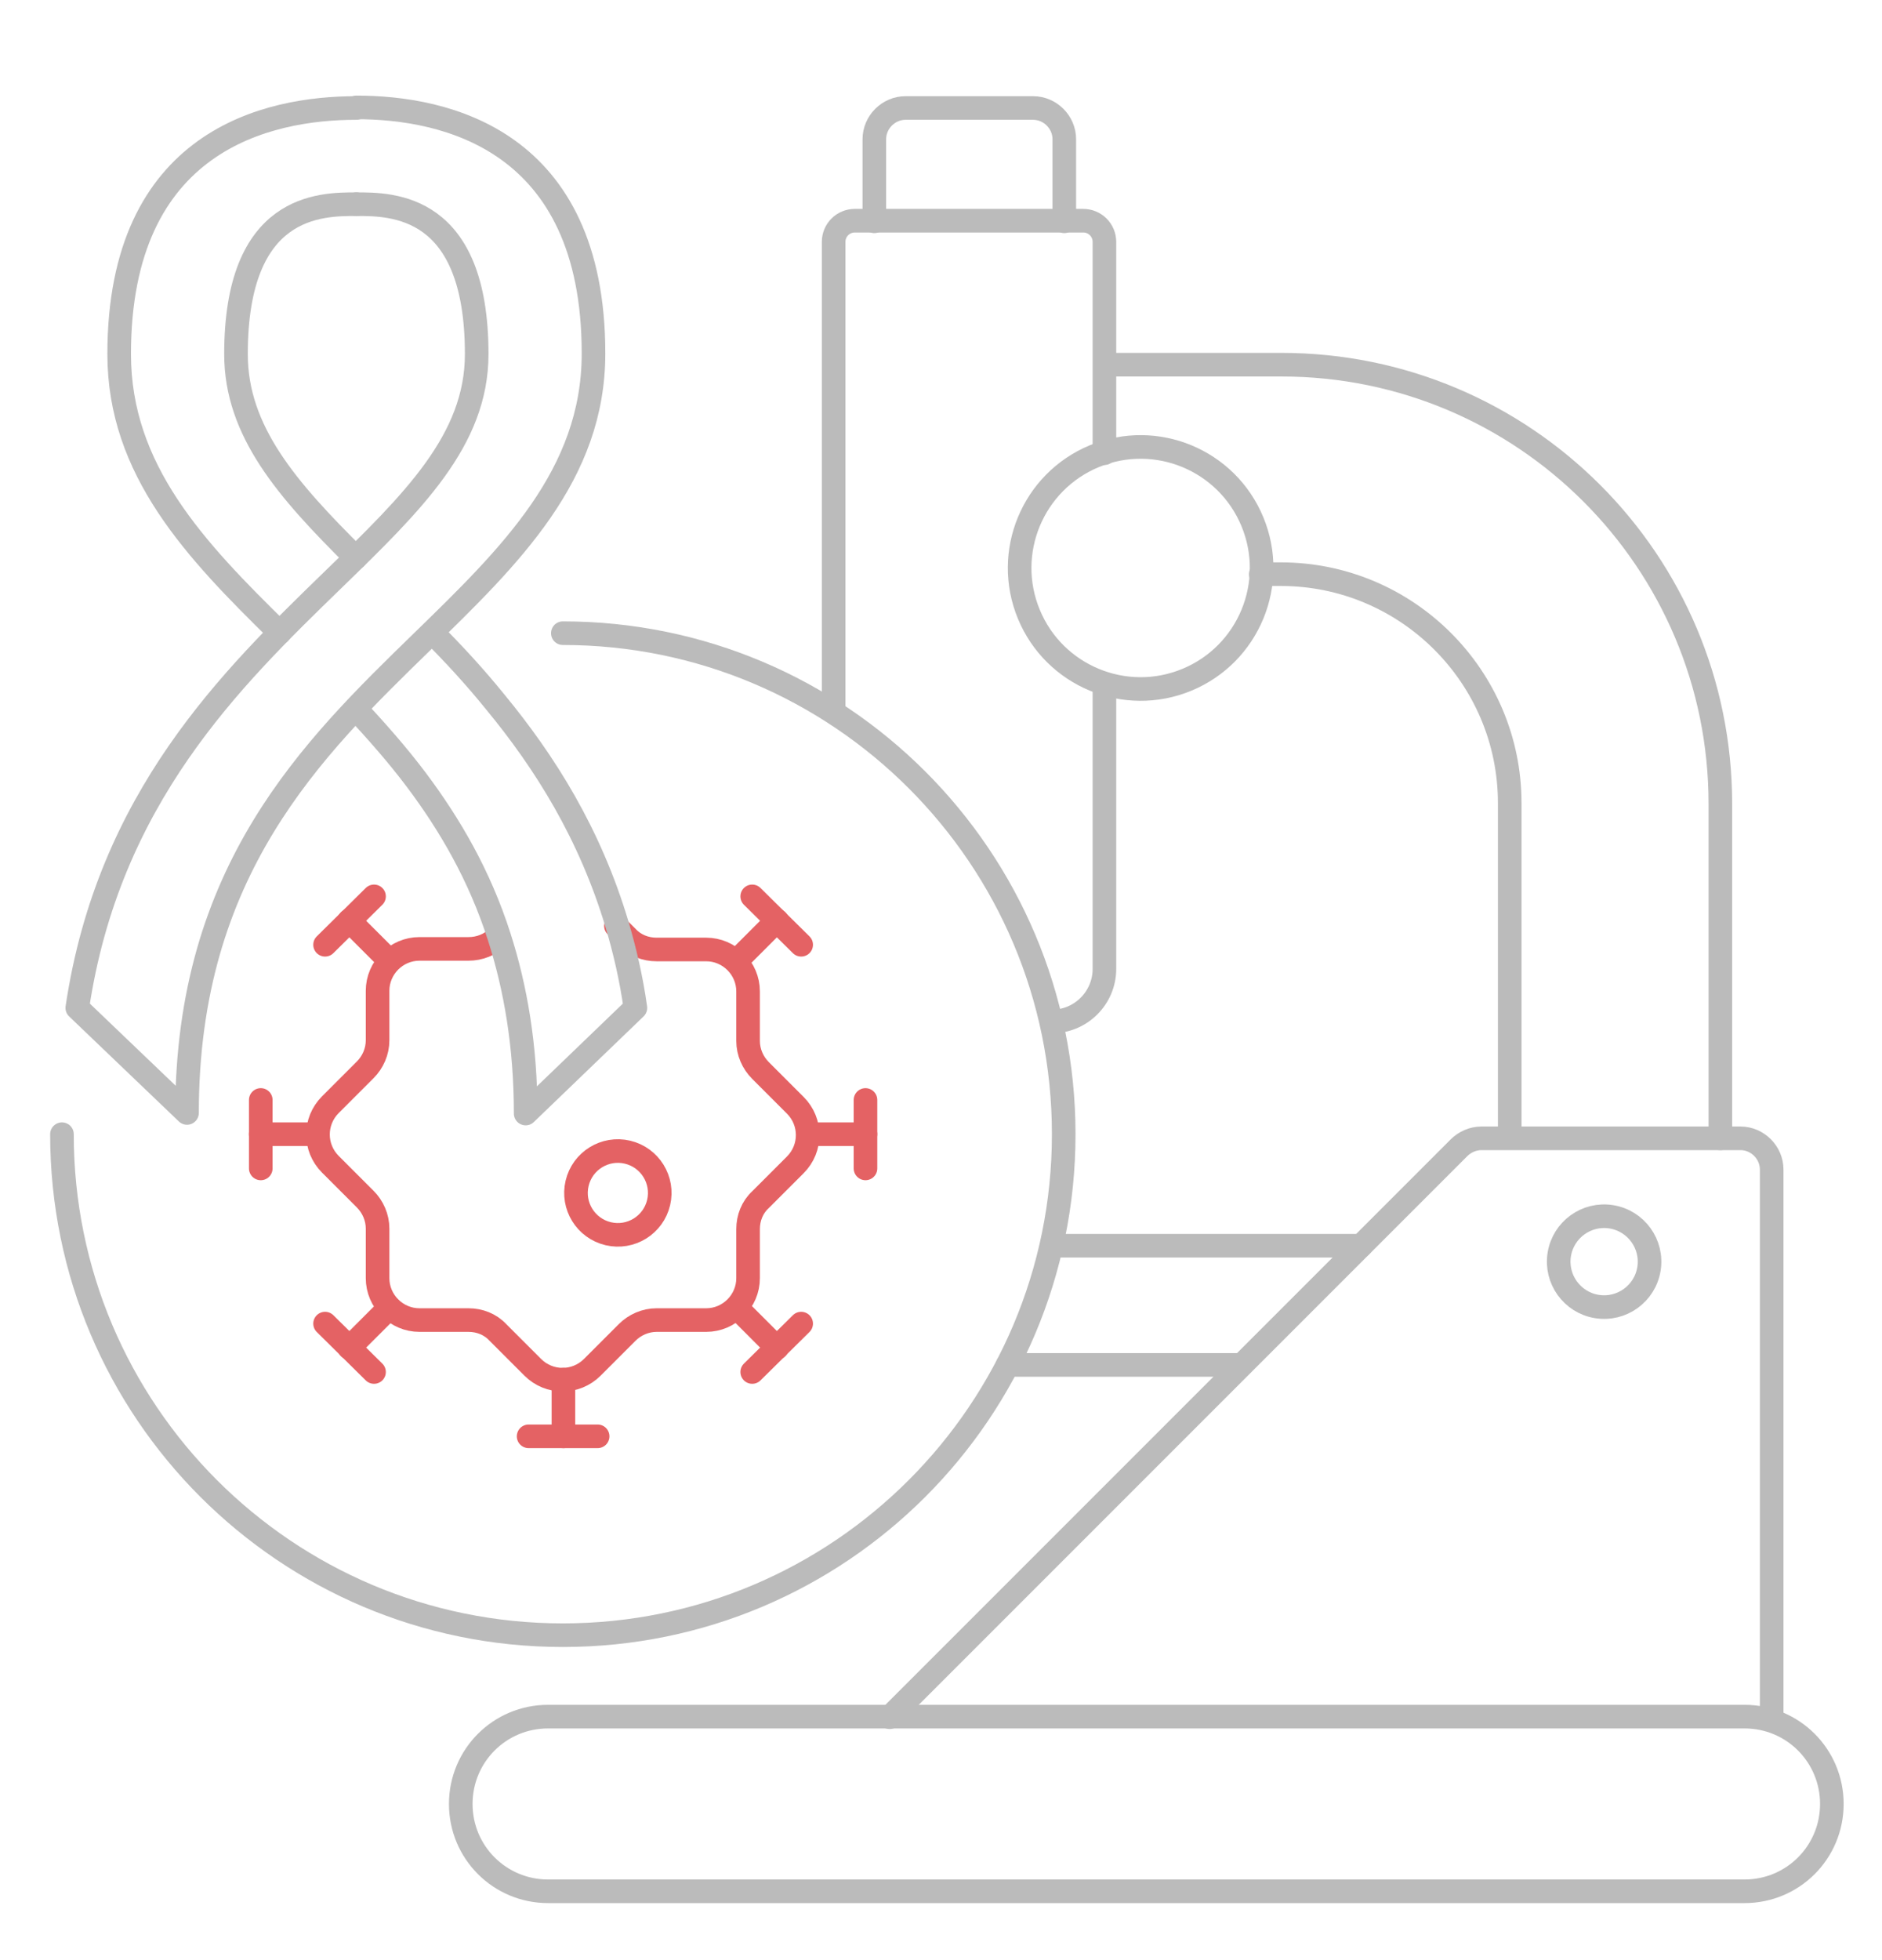 <?xml version="1.0" encoding="utf-8"?>
<!-- Generator: Adobe Illustrator 24.0.0, SVG Export Plug-In . SVG Version: 6.00 Build 0)  -->
<svg version="1.1" id="Layer_1" xmlns="http://www.w3.org/2000/svg" xmlns:xlink="http://www.w3.org/1999/xlink" x="0px" y="0px"
	 viewBox="0 0 319 332.2" style="enable-background:new 0 0 319 332.2;" xml:space="preserve">
<style type="text/css">
	.st0{fill:none;stroke:#BBBBBB;stroke-width:4;stroke-linecap:round;stroke-linejoin:round;stroke-miterlimit:10;}
	.st1{fill:none;stroke:#E46264;stroke-width:4;stroke-linecap:round;stroke-linejoin:round;stroke-miterlimit:10;}
</style>
<path class="st0" d="M295.7,290.9H92.9c-8.2,0-14.8,6.6-14.8,14.8v0c0,8.2,6.6,14.8,14.8,14.8h202.8c8.2,0,14.8-6.6,14.8-14.8v0
	C310.5,297.5,303.9,290.9,295.7,290.9z"/>
<path class="st0" d="M300.3,290.9v-92.7c0-2.9-2.4-5.3-5.3-5.3h-43.9c-1.4,0-2.8,0.6-3.8,1.6l-96.5,96.5"/>
<line class="st0" x1="210.4" y1="231.3" x2="170.8" y2="231.3"/>
<line class="st0" x1="230.7" y1="211.1" x2="178.3" y2="211.1"/>
<path class="st0" d="M141.3,120.7V41c0-2,1.6-3.6,3.6-3.6h38.7c2,0,3.6,1.6,3.6,3.6v35.8"/>
<path class="st0" d="M187.2,115.9v48.3c0,4.9-4,8.9-8.9,8.9h-0.1"/>
<path class="st0" d="M180.4,37.5V23.6c0-2.9-2.4-5.3-5.3-5.3h-21.6c-2.9,0-5.3,2.4-5.3,5.3v13.9"/>
<path class="st0" d="M291.6,192.9v-56.7c0-41.1-33.3-74.4-74.4-74.4h-29.9"/>
<path class="st0" d="M213.7,97.3h3.4c21.4,0,38.8,17.4,38.8,38.8v56.7"/>
<ellipse transform="matrix(0.16 -0.987 0.987 0.16 17.359 448.058)" class="st0" cx="272" cy="213.8" rx="7.7" ry="7.7"/>
<ellipse transform="matrix(0.924 -0.383 0.383 0.924 -22.155 81.303)" class="st0" cx="193.3" cy="96.3" rx="20.5" ry="20.5"/>
<path class="st0" d="M10.5,192.2c0,46.9,38,84.9,84.9,84.9s84.9-38,84.9-84.9s-38-84.9-84.9-84.9"/>
<line class="st1" x1="146.7" y1="186.4" x2="146.7" y2="198"/>
<g>
	<line class="st1" x1="137.1" y1="192.2" x2="146.7" y2="192.2"/>
	<path class="st1" d="M84.5,158.7L84.5,158.7c-1.4,1.4-3.2,2.1-5.1,2.1h-8.3c-3.9,0-7.1,3.2-7.1,7.1v8.4c0,1.9-0.8,3.7-2.1,5
		l-5.9,5.9c-2.8,2.8-2.8,7.3,0,10.1l5.9,5.9c1.3,1.3,2.1,3.1,2.1,5v8.4c0,3.9,3.2,7.1,7.1,7.1h8.3c1.9,0,3.7,0.7,5,2.1l5.9,5.9
		c2.8,2.8,7.3,2.8,10.1,0l5.9-5.9c1.3-1.3,3.1-2.1,5-2.1h5.9h2.5c3.9,0,7.1-3.2,7.1-7.1v-5.4v-2.9c0-1.9,0.7-3.7,2.1-5l5.9-5.9
		c2.8-2.8,2.8-7.3,0-10.1l-5.9-5.9c-1.3-1.3-2.1-3.1-2.1-5v-8.4c0-3.9-3.2-7.1-7.1-7.1h-8.4c-1.9,0-3.7-0.7-5-2.1l-1.9-1.9"/>
	<line class="st1" x1="124.9" y1="162.8" x2="131.7" y2="156"/>
	<line class="st1" x1="127.5" y1="151.9" x2="135.8" y2="160.1"/>
	<line class="st1" x1="124.9" y1="221.6" x2="131.7" y2="228.4"/>
	<line class="st1" x1="135.8" y1="224.3" x2="127.5" y2="232.5"/>
	<line class="st1" x1="95.5" y1="233.8" x2="95.5" y2="243.4"/>
	<line class="st1" x1="101.3" y1="243.4" x2="89.6" y2="243.4"/>
	<line class="st1" x1="66" y1="221.6" x2="59.2" y2="228.4"/>
	<line class="st1" x1="63.4" y1="232.5" x2="55.1" y2="224.3"/>
	<line class="st1" x1="53.8" y1="192.2" x2="44.2" y2="192.2"/>
	<line class="st1" x1="44.2" y1="198" x2="44.2" y2="186.4"/>
	<line class="st1" x1="66" y1="162.8" x2="59.2" y2="156"/>
	<line class="st1" x1="55.1" y1="160.1" x2="63.4" y2="151.9"/>
	
		<ellipse transform="matrix(0.23 -0.973 0.973 0.23 -116.019 257.644)" class="st1" cx="104.8" cy="202.1" rx="7.1" ry="7.1"/>
</g>
<path class="st0" d="M60.3,94.5C48.7,83,40,73.1,40,60c0-25.4,14.3-25.4,20.4-25.4"/>
<path class="st0" d="M47.4,107.2C33.1,93.2,20.2,79.7,20.2,60c0-36.3,25.2-41.7,40.2-41.7"/>
<path class="st0" d="M60.3,120.1c3.5,3.8,7,7.7,10.3,12.1c5.7,7.6,10.7,16.2,14,26.5c2.8,8.7,4.5,18.6,4.5,30l18.6-17.9
	c-0.7-5-1.8-9.7-3.1-14.1c-4.6-15.4-12.2-27.5-20.7-37.8c-3.4-4.2-7-8.1-10.6-11.7"/>
<path class="st0" d="M60.4,18.2c15,0,40.2,5.4,40.2,41.7c0,20.6-14.1,34.3-29,48.8c-18.7,18.2-39.9,38.8-39.9,79.9l-18.6-17.8
	c5.3-35.6,26.1-55.8,43.3-72.5C70,85.1,80.8,74.6,80.8,60c0-25.4-14.3-25.4-20.4-25.4"/>
</svg>
